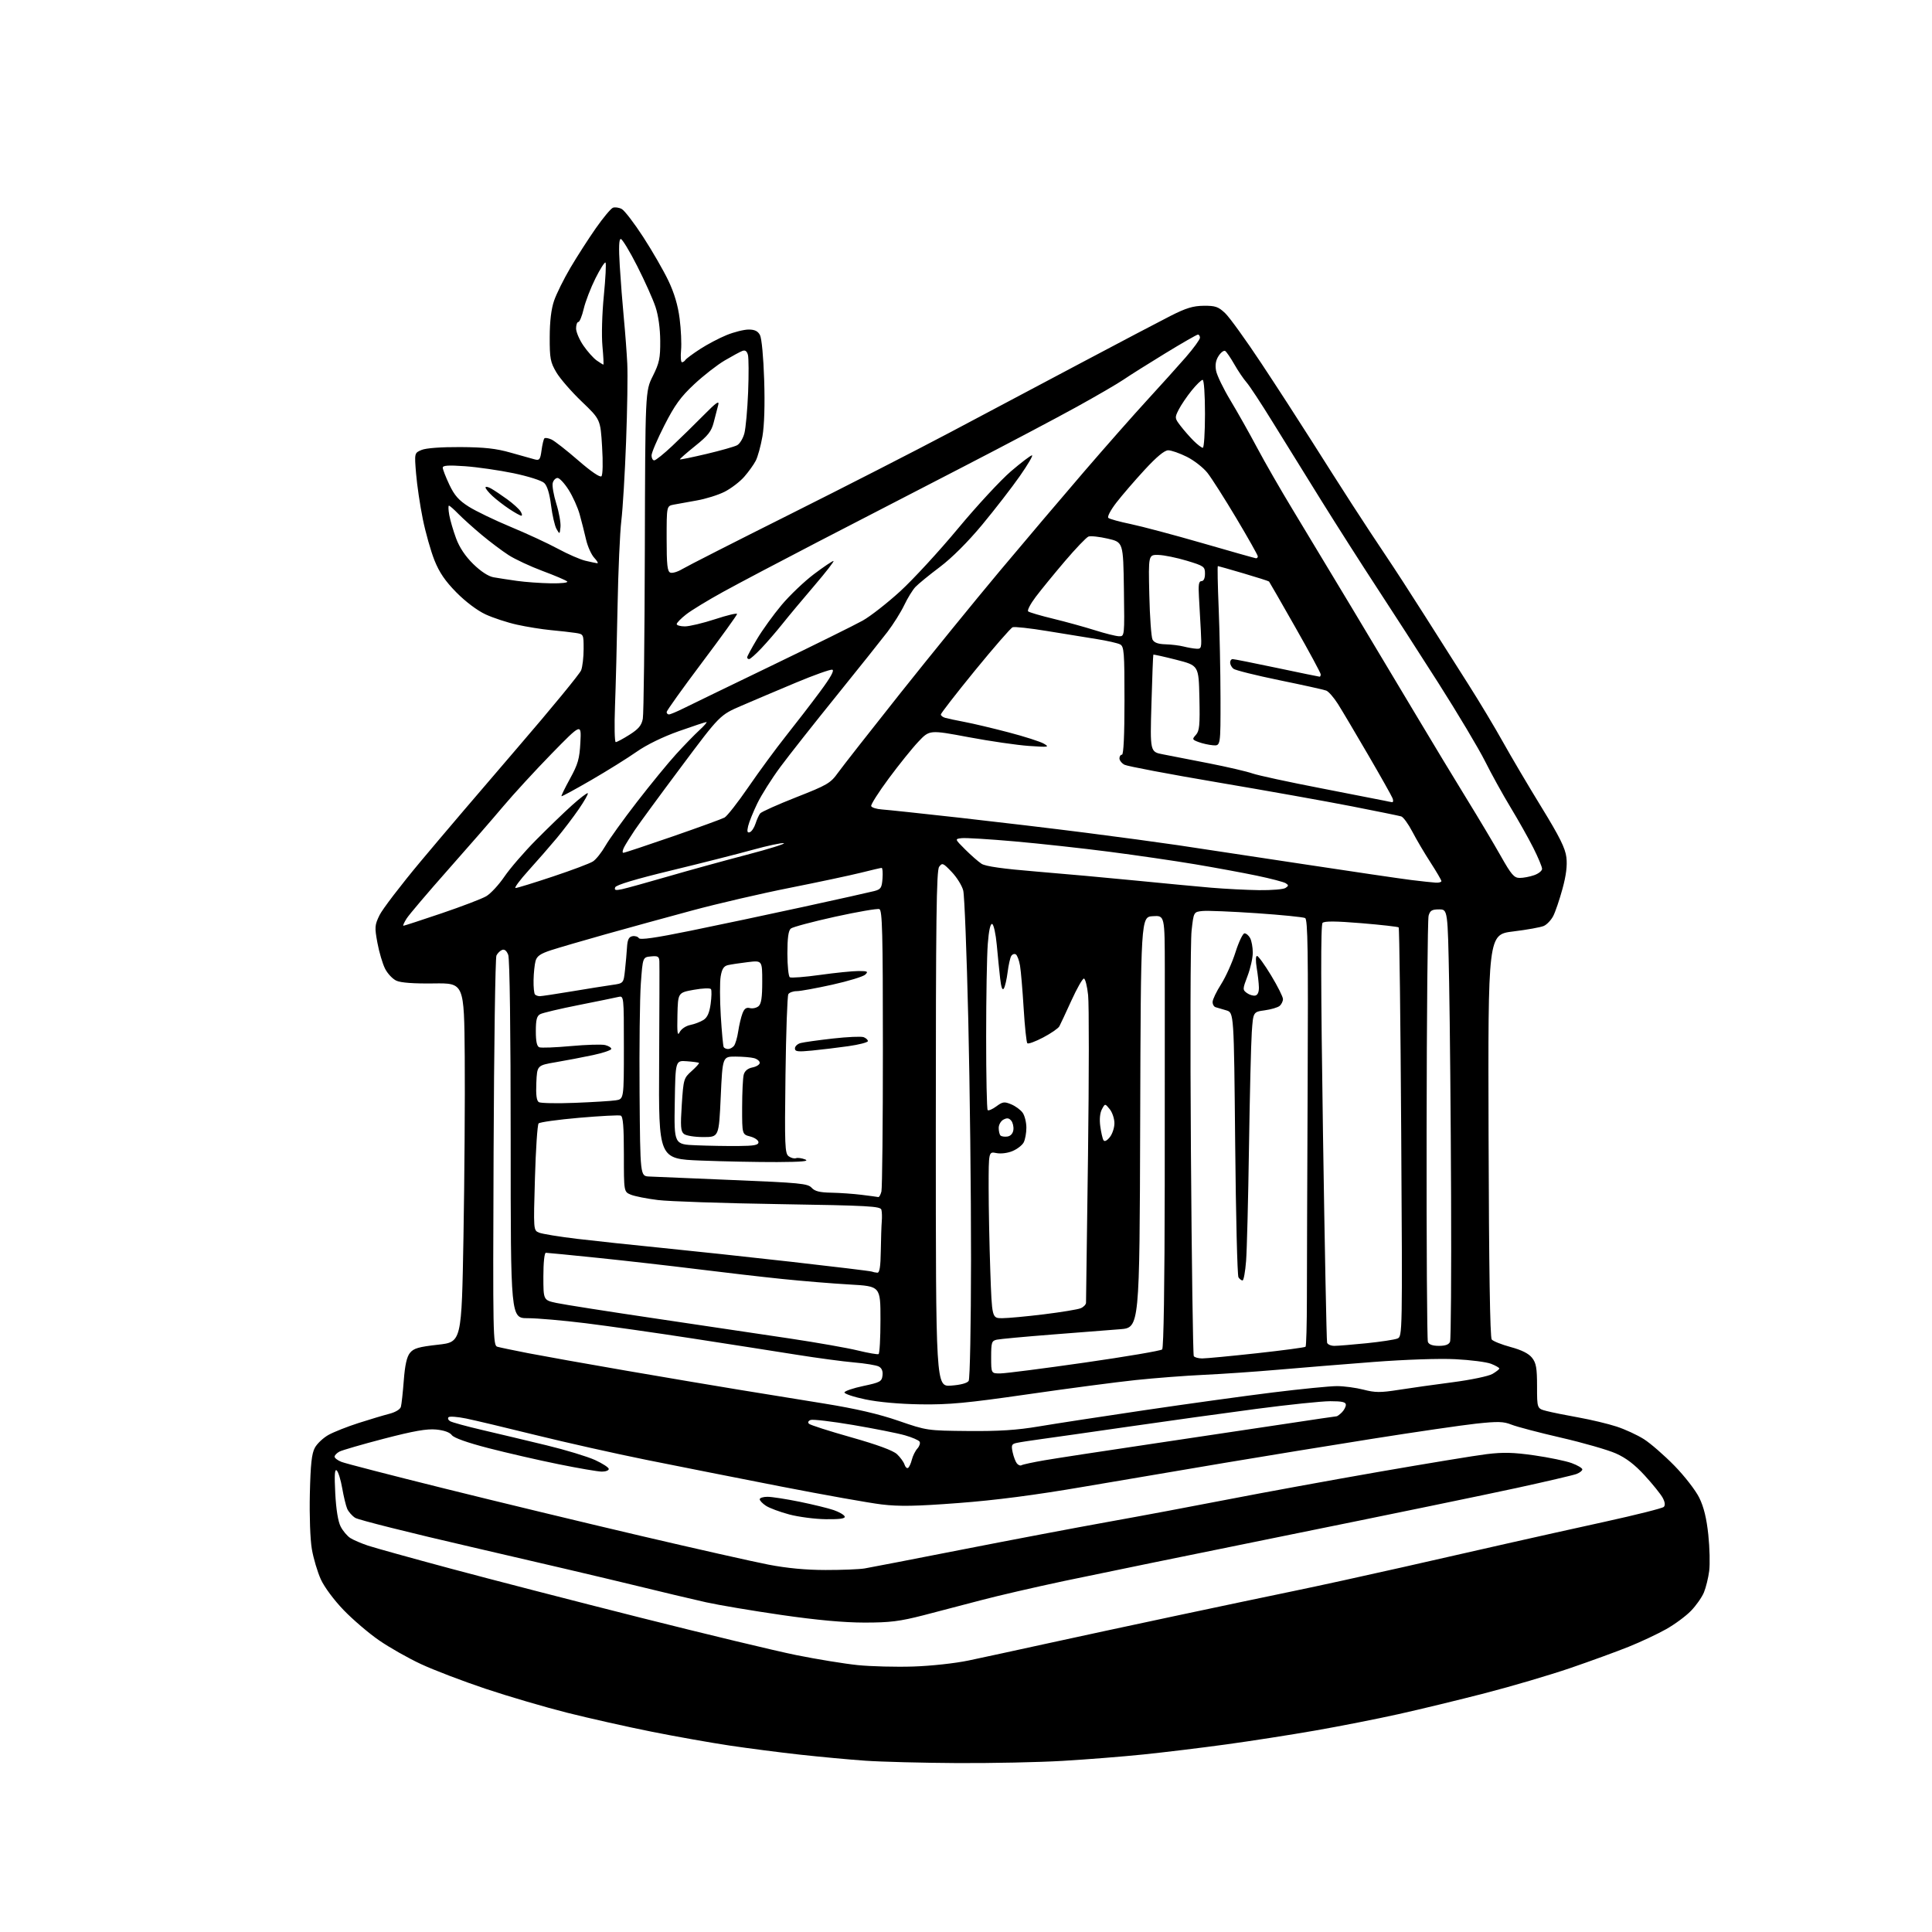 <?xml version="1.0" encoding="UTF-8" standalone="no"?>
<svg 
  version="1.1" 
  xmlns="http://www.w3.org/2000/svg" 
  xmlns:xlink="http://www.w3.org/1999/xlink" 
  xmlns:svg="http://www.w3.org/2000/svg"
  xmlns:rdf="http://www.w3.org/1999/02/22-rdf-syntax-ns#"
  xmlns:cc="http://creativecommons.org/ns#"
  xmlns:dc="http://purl.org/dc/elements/1.1/"
  viewBox="0 0 768 768"
  width="768"
  height="768"
>
<style>svg {background-color: white; }</style>"
<path stroke="none" fill="black" fill-rule="evenodd" d="M380.50,700.85C366.75,700.77 350.32,700.35 344.00,699.91C337.68,699.47 325.98,698.38 318.00,697.50C310.02,696.62 297.43,694.99 290.00,693.88C282.57,692.77 268.62,690.29 259.00,688.37C249.38,686.45 234.30,683.06 225.50,680.85C216.70,678.63 202.09,674.35 193.04,671.32C183.98,668.29 172.41,663.87 167.32,661.49C162.24,659.12 154.74,654.87 150.67,652.05C146.59,649.24 140.27,643.83 136.61,640.04C132.78,636.07 128.93,630.89 127.54,627.83C126.21,624.90 124.60,619.49 123.97,615.82C123.31,611.99 122.97,602.58 123.17,593.82C123.45,582.03 123.90,577.81 125.17,575.49C126.07,573.83 128.54,571.53 130.65,570.36C132.77,569.20 138.10,567.09 142.50,565.68C146.90,564.27 152.39,562.62 154.69,562.03C157.17,561.40 159.08,560.25 159.36,559.23C159.63,558.28 160.14,553.56 160.51,548.75C160.98,542.60 161.71,539.34 162.97,537.79C164.44,535.97 166.42,535.40 174.13,534.54C183.50,533.49 183.50,533.49 184.24,491.50C184.64,468.40 184.87,436.28 184.74,420.13C184.50,390.76 184.50,390.76 172.41,390.93C164.54,391.04 159.36,390.66 157.58,389.85C156.07,389.17 154.04,387.01 153.06,385.05C152.08,383.10 150.71,378.48 150.03,374.79C148.88,368.58 148.94,367.75 150.87,363.79C152.02,361.43 159.34,351.85 167.15,342.50C174.96,333.15 192.31,312.79 205.70,297.25C219.09,281.71 230.49,267.84 231.02,266.43C231.56,265.02 232.00,261.22 232.00,257.98C232.00,252.10 231.99,252.09 228.75,251.59C226.96,251.32 222.57,250.82 219.00,250.49C215.43,250.15 209.35,249.18 205.50,248.32C201.65,247.47 196.03,245.62 193.00,244.22C189.72,242.69 185.05,239.18 181.42,235.50C176.98,230.99 174.64,227.57 172.71,222.74C171.26,219.12 169.17,211.73 168.07,206.32C166.97,200.92 165.77,192.80 165.40,188.28C164.72,180.06 164.72,180.06 167.61,178.85C169.38,178.12 175.35,177.68 183.00,177.72C192.60,177.78 197.24,178.29 203.00,179.94C207.12,181.11 211.45,182.32 212.61,182.63C214.44,183.11 214.78,182.65 215.27,179.01C215.58,176.71 216.09,174.57 216.41,174.25C216.73,173.94 218.01,174.15 219.25,174.72C220.49,175.30 225.25,179.02 229.83,183.00C234.92,187.43 238.52,189.88 239.08,189.32C239.62,188.78 239.73,183.83 239.34,177.57C238.68,166.74 238.68,166.74 231.24,159.62C227.14,155.70 222.60,150.47 221.15,148.00C218.78,143.97 218.50,142.50 218.52,134.00C218.54,127.66 219.12,122.83 220.27,119.49C221.22,116.74 224.14,110.86 226.75,106.43C229.36,102.01 233.89,94.96 236.82,90.77C239.74,86.59 242.82,82.90 243.64,82.58C244.47,82.27 246.05,82.49 247.15,83.08C248.26,83.67 252.11,88.70 255.71,94.25C259.32,99.81 263.82,107.63 265.72,111.63C268.06,116.55 269.51,121.46 270.17,126.71C270.72,130.99 270.97,136.64 270.73,139.25C270.49,141.86 270.65,144.00 271.09,144.00C271.52,144.00 272.13,143.59 272.44,143.10C272.75,142.60 275.36,140.66 278.25,138.78C281.14,136.90 285.92,134.38 288.88,133.18C291.84,131.98 295.77,131.00 297.60,131.00C300.00,131.00 301.26,131.61 302.10,133.19C302.78,134.46 303.48,141.95 303.77,151.00C304.09,160.89 303.83,169.13 303.08,173.47C302.42,177.24 301.23,181.59 300.42,183.15C299.62,184.70 297.55,187.58 295.82,189.55C294.09,191.52 290.59,194.19 288.03,195.49C285.47,196.78 280.48,198.34 276.94,198.95C273.40,199.57 269.26,200.31 267.75,200.61C265.00,201.16 265.00,201.16 265.00,214.11C265.00,224.60 265.28,227.17 266.47,227.63C267.29,227.94 269.42,227.30 271.22,226.21C273.03,225.11 292.27,215.32 314.00,204.45C335.73,193.58 364.30,178.96 377.50,171.97C390.70,164.97 414.10,152.57 429.50,144.39C444.90,136.22 461.02,127.75 465.31,125.57C471.44,122.46 474.28,121.59 478.49,121.55C483.13,121.51 484.30,121.91 487.03,124.50C488.77,126.15 495.26,135.15 501.45,144.50C507.64,153.85 516.57,167.64 521.31,175.14C526.04,182.64 533.36,194.12 537.57,200.64C541.78,207.16 547.81,216.32 550.97,221.00C554.13,225.68 560.99,236.25 566.21,244.50C571.44,252.75 579.29,265.12 583.67,272.00C588.05,278.88 594.26,289.23 597.47,295.00C600.69,300.77 607.54,312.39 612.71,320.80C620.01,332.70 622.23,337.17 622.67,340.85C623.05,344.11 622.56,348.05 621.09,353.39C619.92,357.68 618.27,362.51 617.43,364.14C616.59,365.76 614.91,367.53 613.70,368.07C612.49,368.61 607.00,369.60 601.50,370.27C591.50,371.50 591.50,371.50 591.73,451.37C591.88,503.86 592.31,531.67 592.98,532.47C593.54,533.15 596.93,534.50 600.52,535.47C604.91,536.66 607.68,538.05 609.02,539.75C610.65,541.83 611.00,543.81 611.00,551.10C611.00,559.92 611.00,559.92 614.75,560.89C616.81,561.43 622.55,562.59 627.50,563.47C632.45,564.36 639.25,565.98 642.61,567.08C645.97,568.17 650.86,570.43 653.48,572.09C656.10,573.75 661.54,578.49 665.58,582.61C669.63,586.75 674.07,592.48 675.50,595.41C677.30,599.09 678.39,603.57 679.08,610.10C679.63,615.27 679.78,621.75 679.43,624.50C679.07,627.25 678.13,631.08 677.34,633.00C676.55,634.92 674.24,638.22 672.20,640.32C670.17,642.43 665.71,645.72 662.30,647.63C658.89,649.55 652.21,652.69 647.45,654.60C642.69,656.52 632.21,660.34 624.15,663.10C616.09,665.85 600.95,670.32 590.50,673.02C580.05,675.72 564.52,679.49 556.00,681.38C547.48,683.28 532.56,686.22 522.86,687.91C513.15,689.61 497.18,692.10 487.36,693.44C477.54,694.79 462.75,696.58 454.50,697.43C446.25,698.28 431.85,699.42 422.50,699.97C413.15,700.53 394.25,700.92 380.50,700.85zM363.00,662.47C370.04,662.25 379.65,661.20 385.00,660.08C390.23,658.98 403.95,656.02 415.50,653.48C427.05,650.95 450.23,645.96 467.00,642.40C483.77,638.83 505.15,634.34 514.50,632.41C523.85,630.48 543.20,626.25 557.50,623.01C571.80,619.76 590.70,615.47 599.50,613.48C608.30,611.48 625.60,607.63 637.95,604.92C650.30,602.21 660.84,599.56 661.38,599.02C662.02,598.38 661.87,597.13 660.96,595.42C660.19,593.99 656.99,590.00 653.84,586.57C649.82,582.18 646.40,579.56 642.31,577.75C639.12,576.34 629.32,573.52 620.55,571.50C611.77,569.48 602.90,567.14 600.84,566.32C597.67,565.05 595.46,564.99 586.77,565.92C581.10,566.54 562.52,569.25 545.48,571.95C528.44,574.65 502.12,578.94 487.00,581.48C471.88,584.02 446.68,588.29 431.00,590.97C411.35,594.34 395.82,596.36 380.98,597.48C364.09,598.76 357.54,598.88 350.48,598.04C345.54,597.45 327.55,594.24 310.50,590.92C293.45,587.59 269.38,582.82 257.00,580.33C244.62,577.83 224.82,573.39 213.00,570.47C201.18,567.54 188.70,564.58 185.28,563.88C181.86,563.18 178.72,562.95 178.31,563.36C177.89,563.77 178.17,564.49 178.91,564.94C179.65,565.40 185.49,567.00 191.88,568.49C198.27,569.98 209.70,572.70 217.28,574.54C224.86,576.37 233.52,579.01 236.53,580.38C239.54,581.76 242.00,583.36 242.00,583.94C242.00,584.53 240.76,585.00 239.25,584.99C237.74,584.99 229.97,583.66 222.00,582.04C214.03,580.43 201.51,577.55 194.19,575.66C185.78,573.49 180.41,571.58 179.61,570.48C178.81,569.38 176.51,568.56 173.39,568.26C169.67,567.91 164.49,568.82 152.64,571.90C143.95,574.16 135.98,576.48 134.92,577.04C133.86,577.61 133.00,578.52 133.00,579.06C133.00,579.60 134.24,580.54 135.75,581.13C137.26,581.73 155.60,586.47 176.50,591.66C197.40,596.86 232.50,605.33 254.50,610.48C276.50,615.63 299.45,620.80 305.50,621.97C312.81,623.38 320.42,624.10 328.20,624.10C334.63,624.11 341.60,623.83 343.70,623.48C345.79,623.13 363.25,619.75 382.50,615.97C401.75,612.19 427.85,607.24 440.50,604.97C453.15,602.71 474.75,598.66 488.50,595.98C502.25,593.30 529.02,588.41 548.00,585.10C566.98,581.80 586.29,578.62 590.92,578.05C597.54,577.24 601.60,577.34 609.92,578.53C615.74,579.36 622.41,580.75 624.75,581.60C627.09,582.46 629.00,583.59 629.00,584.11C629.00,584.63 627.96,585.44 626.69,585.93C625.42,586.41 614.73,588.91 602.94,591.48C591.15,594.05 550.67,602.40 513.00,610.03C475.32,617.67 434.85,625.96 423.05,628.46C411.25,630.97 396.40,634.40 390.05,636.09C383.70,637.78 373.39,640.47 367.14,642.08C357.63,644.52 353.81,645.00 343.64,645.00C335.43,644.99 324.76,644.02 310.66,641.98C299.19,640.32 285.69,638.05 280.66,636.93C275.62,635.81 262.50,632.69 251.50,630.00C240.50,627.32 211.70,620.55 187.50,614.98C163.30,609.40 142.47,604.18 141.20,603.37C139.94,602.56 138.49,600.91 137.99,599.70C137.48,598.49 136.60,594.82 136.03,591.55C135.46,588.27 134.49,585.12 133.87,584.55C133.05,583.78 132.89,586.18 133.27,593.60C133.61,600.05 134.38,604.84 135.42,606.84C136.31,608.57 138.04,610.62 139.27,611.40C140.50,612.18 143.65,613.53 146.28,614.41C148.90,615.28 163.75,619.41 179.28,623.58C194.80,627.75 228.65,636.50 254.50,643.02C280.35,649.54 308.25,656.25 316.50,657.92C324.75,659.58 335.77,661.38 341.00,661.91C346.23,662.44 356.12,662.69 363.00,662.47zM328.33,603.91C324.02,603.86 317.46,603.01 313.74,602.02C310.02,601.03 305.86,599.48 304.49,598.58C303.12,597.69 302.00,596.51 302.00,595.98C302.00,595.44 303.39,595.00 305.09,595.00C306.79,595.00 312.54,595.89 317.86,596.97C323.18,598.06 329.30,599.55 331.46,600.30C333.62,601.05 335.56,602.19 335.78,602.83C336.05,603.66 333.90,603.97 328.33,603.91zM360.96,583.52C361.41,583.25 362.09,581.78 362.47,580.26C362.85,578.74 363.84,576.74 364.68,575.81C365.51,574.89 365.90,573.65 365.55,573.08C365.19,572.50 362.56,571.36 359.70,570.55C356.84,569.73 347.59,567.90 339.15,566.46C330.71,565.03 323.10,564.13 322.23,564.46C321.29,564.83 321.03,565.42 321.58,565.97C322.09,566.47 329.63,568.89 338.35,571.35C348.86,574.33 354.99,576.59 356.58,578.07C357.89,579.31 359.23,581.15 359.55,582.17C359.88,583.19 360.51,583.80 360.96,583.52zM406.09,582.44C406.57,582.15 410.68,581.26 415.23,580.48C419.78,579.70 438.80,576.78 457.50,574.01C476.20,571.23 500.34,567.62 511.14,565.98C521.94,564.34 531.02,563.00 531.31,563.00C531.61,563.00 532.56,562.29 533.43,561.43C534.29,560.56 535.00,559.21 535.00,558.43C535.00,557.34 533.51,557.00 528.80,557.00C525.39,557.00 512.22,558.37 499.55,560.04C486.87,561.71 464.12,564.87 449.00,567.06C433.88,569.25 418.12,571.49 414.00,572.05C409.88,572.61 405.46,573.29 404.18,573.57C402.14,574.01 401.94,574.47 402.54,577.29C402.92,579.05 403.68,581.06 404.23,581.74C404.78,582.42 405.62,582.74 406.09,582.44zM384.89,568.85C397.13,568.96 404.21,568.50 412.89,567.04C419.28,565.96 438.23,563.05 455.00,560.57C471.77,558.09 494.69,554.92 505.92,553.53C517.15,552.14 528.64,551.00 531.45,551.00C534.26,551.00 539.02,551.64 542.01,552.41C546.64,553.61 548.75,553.63 555.98,552.49C560.67,551.75 570.35,550.39 577.50,549.46C584.65,548.53 591.74,547.05 593.25,546.17C594.76,545.29 596.00,544.31 596.00,544.00C596.00,543.69 594.54,542.85 592.75,542.14C590.96,541.43 584.55,540.60 578.50,540.30C572.07,539.98 558.57,540.44 546.00,541.40C534.17,542.31 517.08,543.70 508.00,544.49C498.93,545.28 485.65,546.19 478.50,546.52C471.35,546.85 459.20,547.78 451.50,548.59C443.80,549.40 424.45,551.95 408.50,554.26C384.29,557.75 377.27,558.41 366.00,558.25C357.65,558.13 349.26,557.38 344.00,556.28C339.32,555.30 335.58,554.05 335.69,553.50C335.79,552.95 339.17,551.80 343.19,550.95C349.87,549.54 350.53,549.18 350.81,546.77C351.02,545.02 350.51,543.82 349.31,543.20C348.31,542.69 343.90,541.96 339.50,541.59C335.10,541.21 324.75,539.82 316.50,538.50C308.25,537.18 289.67,534.28 275.21,532.05C260.75,529.82 241.65,527.10 232.77,526.00C223.88,524.90 213.55,524.00 209.81,524.00C203.00,524.00 203.00,524.00 203.00,453.07C203.00,409.76 202.62,381.14 202.03,379.58C201.41,377.95 200.54,377.24 199.61,377.60C198.81,377.90 197.79,378.91 197.34,379.83C196.89,380.75 196.38,416.00 196.21,458.17C195.91,531.30 195.98,534.86 197.70,535.35C198.69,535.64 204.22,536.79 210.00,537.92C215.78,539.04 233.32,542.18 249.00,544.88C264.68,547.58 284.70,550.97 293.50,552.40C302.30,553.83 317.67,556.32 327.65,557.94C340.20,559.97 349.31,562.08 357.15,564.79C368.43,568.68 368.60,568.70 384.89,568.85zM378.08,550.80C381.86,550.53 384.50,549.82 385.06,548.93C385.57,548.13 385.98,526.77 386.00,500.50C386.02,474.65 385.53,431.90 384.91,405.50C384.29,379.10 383.39,355.93 382.90,354.00C382.42,352.07 380.36,348.76 378.33,346.63C374.89,343.02 374.56,342.88 373.32,344.57C372.25,346.05 372.00,365.39 372.00,448.81C372.00,551.24 372.00,551.24 378.08,550.80zM397.75,545.95C399.81,545.93 414.89,543.99 431.26,541.64C447.63,539.29 461.46,536.94 461.98,536.42C462.57,535.83 462.96,510.58 463.00,470.98C463.04,435.52 463.05,396.91 463.03,385.20C463.00,363.89 463.00,363.89 458.25,364.20C453.50,364.50 453.50,364.50 453.24,446.15C452.99,527.79 452.99,527.79 445.24,528.39C440.98,528.72 428.73,529.68 418.00,530.52C407.27,531.36 397.49,532.27 396.25,532.54C394.20,532.99 394.00,533.61 394.00,539.52C394.00,546.00 394.00,546.00 397.75,545.95zM477.91,540.00C479.45,540.00 489.20,539.07 499.58,537.94C509.96,536.80 518.69,535.64 518.98,535.35C519.27,535.06 519.50,526.42 519.51,516.16C519.51,505.90 519.65,467.83 519.81,431.57C520.06,378.11 519.86,365.51 518.81,364.94C518.09,364.56 509.40,363.69 499.50,363.01C489.60,362.34 479.93,361.94 478.00,362.14C474.50,362.50 474.50,362.50 473.67,370.00C473.21,374.12 473.10,413.65 473.41,457.83C473.72,502.01 474.23,538.57 474.55,539.08C474.86,539.58 476.38,540.00 477.91,540.00zM349.25,538.27C349.66,538.06 350.00,531.90 350.00,524.59C350.00,511.30 350.00,511.30 337.75,510.61C331.01,510.23 318.98,509.24 311.00,508.42C303.02,507.60 287.73,505.83 277.00,504.49C266.27,503.16 248.61,501.15 237.74,500.03C226.87,498.91 217.54,498.00 216.99,498.00C216.41,498.00 216.00,501.86 216.00,507.42C216.00,516.83 216.00,516.83 221.22,517.95C224.10,518.57 241.76,521.34 260.47,524.11C279.19,526.88 303.27,530.47 314.00,532.08C324.73,533.69 336.88,535.83 341.00,536.84C345.12,537.84 348.84,538.49 349.25,538.27zM530.43,535.00C531.80,535.00 537.55,534.53 543.21,533.96C548.87,533.38 554.40,532.54 555.50,532.09C557.48,531.28 557.50,530.57 557.00,450.22C556.73,405.64 556.27,368.94 556.00,368.66C555.72,368.39 549.04,367.63 541.15,366.98C530.98,366.14 526.49,366.11 525.74,366.86C524.98,367.62 525.03,391.88 525.90,450.22C526.58,495.47 527.32,533.06 527.54,533.75C527.76,534.44 529.06,535.00 530.43,535.00zM572.00,535.00C574.60,535.00 575.98,534.48 576.42,533.34C576.77,532.43 576.96,506.44 576.83,475.59C576.71,444.74 576.36,406.45 576.05,390.50C575.50,361.50 575.50,361.50 572.05,361.50C569.21,361.50 568.47,361.95 567.89,364.00C567.51,365.38 567.15,403.70 567.10,449.17C567.04,494.64 567.27,532.55 567.61,533.42C568.01,534.48 569.47,535.00 572.00,535.00zM398.37,524.00C400.59,524.00 408.06,523.31 414.96,522.46C421.86,521.61 428.44,520.53 429.58,520.05C430.73,519.58 431.69,518.59 431.71,517.85C431.73,517.11 432.09,490.76 432.50,459.31C432.91,427.86 432.93,399.17 432.54,395.56C432.16,391.95 431.40,389.00 430.86,389.00C430.31,389.00 428.08,392.94 425.89,397.75C423.70,402.56 421.55,407.16 421.11,407.98C420.67,408.79 417.78,410.78 414.68,412.41C411.58,414.04 408.75,415.08 408.38,414.72C408.02,414.35 407.36,408.11 406.92,400.85C406.48,393.59 405.83,385.93 405.47,383.83C405.12,381.73 404.36,379.73 403.80,379.38C403.24,379.03 402.42,379.32 401.98,380.03C401.55,380.73 400.91,383.60 400.55,386.41C400.20,389.22 399.53,392.15 399.05,392.92C398.47,393.86 397.98,392.55 397.57,388.91C397.23,385.93 396.63,379.94 396.23,375.58C395.83,371.23 395.01,367.50 394.40,367.30C393.69,367.06 393.07,369.89 392.66,375.22C392.30,379.77 392.01,396.36 392.01,412.08C392.00,427.80 392.28,440.94 392.61,441.28C392.95,441.62 394.50,440.95 396.06,439.80C398.57,437.94 399.23,437.85 401.98,438.99C403.69,439.70 405.74,441.21 406.54,442.36C407.34,443.51 408.00,446.17 408.00,448.29C408.00,450.40 407.51,453.04 406.92,454.15C406.33,455.26 404.33,456.80 402.48,457.57C400.55,458.38 397.83,458.72 396.06,458.36C393.00,457.75 393.00,457.75 393.00,472.12C393.00,480.03 393.30,494.94 393.66,505.25C394.32,524.00 394.32,524.00 398.37,524.00zM493.93,509.00C493.48,509.00 492.75,508.44 492.31,507.75C491.86,507.06 491.27,483.11 491.00,454.52C490.50,402.55 490.50,402.55 487.50,401.64C485.85,401.14 483.94,400.58 483.25,400.39C482.56,400.21 482.01,399.26 482.03,398.28C482.04,397.30 483.57,394.12 485.42,391.22C487.27,388.31 489.85,382.58 491.14,378.48C492.44,374.39 494.05,371.03 494.71,371.02C495.38,371.01 496.40,371.87 496.96,372.93C497.53,374.00 498.00,376.59 498.00,378.68C498.00,380.78 497.07,384.96 495.92,387.96C493.93,393.20 493.92,393.47 495.66,394.74C496.65,395.46 498.15,395.92 498.98,395.75C499.95,395.56 500.47,394.38 500.43,392.47C500.39,390.84 500.00,387.36 499.56,384.75C499.10,381.97 499.15,380.00 499.69,380.00C500.19,380.00 502.72,383.50 505.30,387.77C507.89,392.05 510.00,396.27 510.00,397.15C510.00,398.03 509.39,399.26 508.65,399.88C507.91,400.49 505.24,401.28 502.73,401.62C498.16,402.25 498.16,402.25 497.60,410.38C497.30,414.84 496.80,435.38 496.49,456.00C496.19,476.62 495.67,496.99 495.34,501.25C495.01,505.51 494.38,509.00 493.93,509.00zM348.75,505.92C349.65,505.98 350.04,503.56 350.13,497.25C350.20,492.44 350.38,487.15 350.52,485.50C350.66,483.85 350.60,481.78 350.37,480.90C350.01,479.49 345.40,479.23 309.73,478.66C287.60,478.31 265.90,477.58 261.51,477.03C257.11,476.49 252.28,475.53 250.76,474.90C248.00,473.76 248.00,473.76 248.00,458.85C248.00,447.83 247.67,443.82 246.75,443.47C246.06,443.22 238.62,443.61 230.22,444.34C221.81,445.07 214.56,446.08 214.10,446.58C213.63,447.09 212.98,456.85 212.65,468.28C212.04,489.06 212.04,489.06 214.27,489.99C215.50,490.50 222.35,491.62 229.50,492.47C236.65,493.32 251.72,494.93 263.00,496.05C274.27,497.17 297.45,499.66 314.50,501.58C331.55,503.51 345.95,505.25 346.50,505.46C347.05,505.67 348.06,505.88 348.75,505.92zM349.14,475.85C349.49,475.93 350.05,474.93 350.38,473.63C350.70,472.33 350.97,446.66 350.96,416.59C350.96,370.75 350.73,361.83 349.56,361.39C348.79,361.09 340.86,362.46 331.94,364.42C323.01,366.39 315.10,368.50 314.36,369.12C313.40,369.91 313.00,372.86 313.00,379.06C313.00,383.91 313.44,388.15 313.97,388.48C314.51,388.81 319.92,388.39 326.01,387.54C332.09,386.69 338.95,386.00 341.25,386.00C344.88,386.00 345.24,386.19 343.96,387.42C343.16,388.20 337.27,390.00 330.88,391.42C324.49,392.84 318.10,394.00 316.69,394.00C315.27,394.00 313.79,394.54 313.38,395.19C312.97,395.85 312.46,410.34 312.24,427.40C311.88,455.54 312.00,458.53 313.52,459.64C314.44,460.31 315.74,460.65 316.41,460.40C317.08,460.14 318.73,460.37 320.07,460.90C321.83,461.61 318.77,461.89 308.91,461.94C301.44,461.97 287.78,461.70 278.56,461.34C261.80,460.68 261.80,460.68 262.02,422.59C262.13,401.64 262.18,383.46 262.11,382.19C262.02,380.20 261.54,379.92 258.75,380.19C255.50,380.50 255.50,380.50 254.74,391.00C254.33,396.77 254.10,416.35 254.24,434.50C254.50,467.50 254.50,467.50 258.00,467.68C259.93,467.79 274.88,468.41 291.23,469.08C317.99,470.17 321.12,470.48 322.63,472.15C323.89,473.54 325.84,474.03 330.40,474.11C333.76,474.17 339.20,474.55 342.50,474.96C345.80,475.37 348.79,475.77 349.14,475.85zM293.50,455.56C299.76,455.51 301.50,455.19 301.50,454.06C301.50,453.27 300.04,452.25 298.25,451.78C295.00,450.94 295.00,450.94 295.01,440.22C295.02,434.32 295.30,428.46 295.64,427.20C296.05,425.69 297.25,424.70 299.13,424.32C300.71,424.01 302.00,423.18 302.00,422.49C302.00,421.80 300.99,420.96 299.75,420.63C298.51,420.30 295.19,420.02 292.36,420.01C287.23,420.00 287.23,420.00 286.50,436.00C285.77,452.00 285.77,452.00 279.58,452.00C276.10,452.00 272.71,451.45 271.86,450.75C270.59,449.71 270.45,447.77 271.02,439.08C271.69,428.94 271.80,428.57 274.95,425.76C276.73,424.16 278.04,422.71 277.85,422.52C277.66,422.33 275.48,422.04 273.00,421.86C268.50,421.54 268.50,421.54 268.23,438.23C267.95,454.92 267.95,454.92 276.73,455.27C281.55,455.47 289.10,455.60 293.50,455.56zM441.16,452.05C442.17,450.80 443.00,448.30 443.00,446.50C443.00,444.70 442.16,442.19 441.14,440.92C439.27,438.62 439.27,438.62 438.02,440.96C437.24,442.42 437.00,444.97 437.38,447.73C437.71,450.17 438.28,452.65 438.65,453.25C439.07,453.92 440.00,453.48 441.16,452.05zM400.46,451.79C401.71,451.61 402.63,450.61 402.83,449.19C403.01,447.93 402.62,446.25 401.97,445.47C401.10,444.42 400.29,444.31 398.89,445.06C397.85,445.61 397.00,447.10 397.00,448.37C397.00,449.63 397.32,450.99 397.71,451.38C398.10,451.77 399.34,451.95 400.46,451.79zM228.49,438.40C235.64,438.12 242.96,437.67 244.75,437.40C248.00,436.91 248.00,436.91 248.00,416.35C248.00,395.78 248.00,395.78 245.75,396.31C244.51,396.61 237.43,398.05 230.00,399.53C222.57,401.00 215.71,402.63 214.75,403.14C213.39,403.86 213.00,405.37 213.00,409.93C213.00,413.98 213.42,415.95 214.38,416.31C215.14,416.61 220.79,416.39 226.95,415.83C233.10,415.27 239.23,415.09 240.57,415.43C241.91,415.76 243.00,416.45 243.00,416.95C243.00,417.45 239.74,418.56 235.75,419.41C231.76,420.26 225.12,421.53 221.00,422.23C213.50,423.51 213.50,423.51 213.20,430.41C212.99,435.24 213.29,437.56 214.19,438.12C214.90,438.55 221.33,438.68 228.49,438.40zM322.75,417.62C317.09,418.17 316.00,418.03 316.00,416.75C316.00,415.92 317.01,414.96 318.25,414.63C319.49,414.29 325.25,413.49 331.06,412.83C336.87,412.18 342.38,411.93 343.31,412.29C344.24,412.65 345.00,413.35 345.00,413.85C345.00,414.36 341.51,415.26 337.25,415.87C332.99,416.47 326.46,417.26 322.75,417.62zM289.44,417.00C290.16,417.00 291.21,416.44 291.76,415.75C292.32,415.06 293.08,412.48 293.45,410.00C293.82,407.52 294.58,404.31 295.14,402.86C295.87,400.94 296.67,400.36 298.08,400.73C299.14,401.01 300.68,400.68 301.51,400.00C302.62,399.07 303.00,396.58 303.00,390.26C303.00,381.77 303.00,381.77 297.25,382.46C294.09,382.84 290.52,383.38 289.32,383.66C287.70,384.05 286.97,385.20 286.48,388.14C286.11,390.31 286.13,397.36 286.52,403.80C286.92,410.23 287.44,415.84 287.68,416.25C287.92,416.66 288.71,417.00 289.44,417.00zM270.17,410.30C270.79,409.05 272.60,407.82 274.38,407.45C276.10,407.10 278.47,406.19 279.65,405.44C281.17,404.48 282.00,402.63 282.49,399.09C282.87,396.34 282.93,393.69 282.63,393.21C282.32,392.71 279.37,392.82 275.79,393.46C269.50,394.60 269.50,394.60 269.29,403.55C269.13,410.57 269.32,412.03 270.17,410.30zM214.57,396.00C215.25,396.00 220.91,395.15 227.15,394.11C233.39,393.06 240.61,391.92 243.18,391.55C247.87,390.90 247.87,390.90 248.44,385.70C248.75,382.84 249.12,378.70 249.25,376.51C249.44,373.51 249.97,372.43 251.38,372.16C252.41,371.96 253.57,372.31 253.95,372.92C254.44,373.71 260.48,372.85 274.57,369.97C285.53,367.74 305.75,363.46 319.50,360.46C333.25,357.46 345.85,354.66 347.50,354.22C350.16,353.53 350.53,352.96 350.81,349.22C350.98,346.90 350.83,345.00 350.47,345.00C350.12,345.00 346.38,345.87 342.17,346.93C337.95,347.98 325.27,350.68 314.00,352.92C302.73,355.15 285.18,359.22 275.00,361.97C264.82,364.71 249.30,368.98 240.50,371.45C231.70,373.92 222.04,376.75 219.04,377.72C214.82,379.10 213.42,380.07 212.89,382.00C212.51,383.38 212.15,386.79 212.10,389.58C212.04,392.38 212.30,394.97 212.67,395.33C213.03,395.70 213.89,396.00 214.57,396.00zM160.37,368.00C160.68,368.00 167.50,365.78 175.52,363.06C183.54,360.34 191.54,357.29 193.28,356.27C195.03,355.25 198.26,351.76 200.48,348.51C202.69,345.26 208.32,338.73 213.00,334.00C217.68,329.27 224.13,323.03 227.35,320.14C230.57,317.24 233.41,315.07 233.66,315.32C233.91,315.57 232.30,318.41 230.08,321.64C227.86,324.86 223.90,330.07 221.27,333.22C218.65,336.37 213.64,342.11 210.15,345.97C206.65,349.84 204.31,353.00 204.94,353.00C205.57,353.00 212.25,350.95 219.79,348.43C227.33,345.92 234.49,343.23 235.70,342.44C236.92,341.66 239.14,338.87 240.64,336.26C242.14,333.64 247.78,325.79 253.19,318.80C258.59,311.82 265.59,303.27 268.75,299.81C271.91,296.34 276.07,292.06 278.00,290.28C279.93,288.50 281.20,287.04 280.82,287.02C280.45,287.01 275.50,288.65 269.82,290.66C263.50,292.90 257.03,296.06 253.11,298.81C249.60,301.28 241.50,306.33 235.11,310.04C228.73,313.74 223.37,316.65 223.20,316.51C223.04,316.36 224.57,313.21 226.61,309.50C229.77,303.75 230.37,301.63 230.71,295.13C231.11,287.50 231.11,287.50 219.30,299.58C212.81,306.23 204.13,315.68 200.00,320.58C195.88,325.49 185.98,336.86 178.00,345.86C170.03,354.86 162.67,363.53 161.65,365.11C160.64,366.70 160.06,368.00 160.37,368.00zM247.25,353.47C249.04,353.09 257.25,350.81 265.50,348.42C273.75,346.02 287.86,342.14 296.86,339.78C305.86,337.43 312.48,335.35 311.58,335.17C310.68,334.99 305.11,336.18 299.22,337.81C293.32,339.44 278.74,343.14 266.80,346.03C252.66,349.45 244.91,351.78 244.55,352.72C244.11,353.87 244.66,354.02 247.25,353.47zM500.50,353.85C505.45,353.91 510.18,353.53 511.00,352.98C512.27,352.15 512.29,351.86 511.10,351.10C510.33,350.60 505.16,349.25 499.60,348.09C494.05,346.93 482.98,344.89 475.00,343.55C467.02,342.21 451.73,339.98 441.00,338.59C430.27,337.20 413.31,335.34 403.29,334.46C393.28,333.58 383.83,333.00 382.29,333.18C379.50,333.50 379.50,333.50 383.68,337.68C385.98,339.98 388.91,342.54 390.18,343.37C391.77,344.39 398.66,345.37 412.00,346.46C422.73,347.34 440.50,348.95 451.50,350.04C462.50,351.13 476.00,352.41 481.50,352.88C487.00,353.34 495.55,353.78 500.50,353.85zM570.75,350.87C571.99,350.94 572.99,350.66 572.98,350.25C572.97,349.84 571.03,346.53 568.68,342.89C566.32,339.26 563.07,333.75 561.45,330.64C559.83,327.53 557.83,324.78 557.00,324.53C556.17,324.28 547.30,322.47 537.29,320.51C527.27,318.55 503.31,314.27 484.04,311.01C464.77,307.74 448.11,304.59 447.00,304.00C445.90,303.41 445.00,302.27 445.00,301.46C445.00,300.66 445.45,300.00 446.00,300.00C446.64,300.00 447.00,292.18 447.00,278.54C447.00,259.11 446.83,256.98 445.25,256.15C444.29,255.65 440.12,254.70 436.00,254.05C431.88,253.41 422.97,251.96 416.22,250.84C409.46,249.73 403.31,249.05 402.55,249.34C401.79,249.63 395.06,257.37 387.58,266.52C380.11,275.68 374.00,283.56 374.00,284.02C374.00,284.49 374.79,285.09 375.75,285.36C376.71,285.64 380.20,286.37 383.50,287.00C386.80,287.62 394.64,289.48 400.93,291.13C407.21,292.77 413.51,294.79 414.93,295.61C417.31,297.00 416.87,297.06 409.00,296.52C404.32,296.20 393.52,294.63 385.00,293.03C369.50,290.13 369.50,290.13 365.08,294.82C362.64,297.39 357.35,303.97 353.31,309.43C349.26,314.90 346.11,319.85 346.31,320.43C346.50,321.02 348.42,321.62 350.58,321.77C352.73,321.92 366.65,323.40 381.50,325.06C396.35,326.72 418.93,329.41 431.69,331.04C444.44,332.66 460.86,334.89 468.19,335.97C475.51,337.06 497.70,340.41 517.50,343.42C537.30,346.43 556.88,349.31 561.00,349.82C565.12,350.33 569.51,350.80 570.75,350.87zM604.10,348.99C605.53,349.00 608.12,348.51 609.85,347.90C611.58,347.30 613.00,346.16 613.00,345.38C613.00,344.59 611.44,340.85 609.53,337.06C607.62,333.27 603.55,326.03 600.49,320.98C597.42,315.92 592.86,307.67 590.35,302.64C587.83,297.61 579.47,283.60 571.77,271.50C564.06,259.40 553.03,242.30 547.26,233.50C541.49,224.70 531.59,209.18 525.25,199.00C518.91,188.82 510.13,174.65 505.72,167.50C501.32,160.35 496.73,153.38 495.52,152.00C494.31,150.62 492.12,147.39 490.65,144.80C489.18,142.22 487.55,139.84 487.03,139.52C486.51,139.20 485.34,140.07 484.43,141.46C483.29,143.21 482.97,145.03 483.41,147.37C483.76,149.23 486.32,154.52 489.10,159.13C491.87,163.73 496.66,172.22 499.73,178.00C502.80,183.78 509.14,194.80 513.81,202.50C518.48,210.20 529.06,227.75 537.31,241.50C545.57,255.25 557.29,274.82 563.35,285.00C569.42,295.18 578.26,309.80 583.00,317.50C587.74,325.20 593.85,335.43 596.56,340.24C600.78,347.72 601.88,348.99 604.10,348.99zM247.79,339.00C248.26,339.00 257.08,336.07 267.39,332.50C277.71,328.92 286.98,325.55 288.00,325.00C289.02,324.46 293.33,318.95 297.58,312.76C301.83,306.57 308.53,297.46 312.47,292.50C316.41,287.55 322.48,279.68 325.94,275.00C330.24,269.21 331.79,266.41 330.82,266.21C330.03,266.06 323.56,268.36 316.44,271.34C309.32,274.32 299.60,278.44 294.83,280.50C286.16,284.23 286.16,284.23 270.75,304.87C262.27,316.21 253.98,327.52 252.32,330.00C250.66,332.48 248.76,335.51 248.11,336.75C247.46,337.99 247.32,339.00 247.79,339.00zM298.05,330.82C298.78,330.57 299.80,329.05 300.32,327.44C300.84,325.82 301.68,323.98 302.17,323.35C302.67,322.72 309.12,319.83 316.49,316.93C328.92,312.05 330.14,311.33 333.13,307.16C334.91,304.69 346.05,290.48 357.88,275.58C369.72,260.69 387.51,238.82 397.41,227.00C407.32,215.18 422.40,197.40 430.92,187.50C439.44,177.60 450.75,164.78 456.06,159.00C461.37,153.22 468.25,145.58 471.36,142.01C474.46,138.44 477.00,134.95 477.00,134.26C477.00,133.57 476.64,133.00 476.20,133.00C475.76,133.00 469.87,136.38 463.10,140.52C456.34,144.65 448.94,149.31 446.66,150.88C444.37,152.45 435.98,157.34 428.00,161.74C420.02,166.15 399.55,176.96 382.50,185.76C365.45,194.56 339.57,207.93 325.00,215.47C310.43,223.02 293.55,231.92 287.50,235.25C281.45,238.58 274.81,242.62 272.75,244.24C270.69,245.85 269.00,247.58 269.00,248.08C269.00,248.59 270.47,249.00 272.26,249.00C274.05,249.00 279.45,247.71 284.26,246.14C289.07,244.56 293.00,243.62 293.00,244.06C293.00,244.49 286.70,253.22 279.00,263.46C271.30,273.71 265.00,282.52 265.00,283.04C265.00,283.57 265.41,284.00 265.92,284.00C266.42,284.00 269.01,282.92 271.67,281.60C274.33,280.28 290.19,272.59 306.93,264.51C323.66,256.43 339.86,248.42 342.93,246.70C345.99,244.99 352.70,239.74 357.84,235.05C362.98,230.35 373.33,219.11 380.84,210.07C388.35,201.03 397.83,190.80 401.90,187.32C405.97,183.84 409.72,181.00 410.24,181.00C410.75,181.00 408.57,184.71 405.40,189.25C402.23,193.79 395.50,202.48 390.45,208.57C384.68,215.51 378.39,221.78 373.58,225.41C369.36,228.58 365.00,232.15 363.88,233.34C362.76,234.53 360.77,237.77 359.45,240.54C358.13,243.31 355.13,248.10 352.78,251.19C350.42,254.27 341.28,265.73 332.46,276.65C323.63,287.57 313.62,300.26 310.22,304.85C306.81,309.45 302.69,315.97 301.05,319.35C299.41,322.73 297.77,326.80 297.40,328.38C296.89,330.54 297.05,331.15 298.05,330.82zM553.36,318.88C553.83,318.95 553.93,318.25 553.57,317.33C553.22,316.41 548.85,308.65 543.86,300.08C538.87,291.51 533.47,282.40 531.85,279.84C530.23,277.28 528.14,274.88 527.20,274.52C526.27,274.15 517.87,272.30 508.55,270.39C499.23,268.47 491.01,266.43 490.30,265.83C489.58,265.24 489.00,264.14 489.00,263.38C489.00,262.62 489.44,262.00 489.98,262.00C490.52,262.00 498.43,263.57 507.57,265.50C516.71,267.43 524.37,269.00 524.59,269.00C524.82,269.00 525.00,268.57 525.00,268.05C525.00,267.53 520.45,259.09 514.88,249.30C509.32,239.51 504.63,231.35 504.46,231.16C504.30,230.98 499.74,229.52 494.33,227.93C488.92,226.34 484.33,225.03 484.12,225.02C483.91,225.01 484.06,232.54 484.44,241.75C484.82,250.96 485.15,267.05 485.17,277.50C485.20,296.50 485.20,296.50 482.19,296.26C480.53,296.12 477.95,295.55 476.45,294.98C473.89,294.01 473.83,293.85 475.40,292.11C476.80,290.56 477.02,288.27 476.78,277.41C476.50,264.55 476.50,264.55 467.59,262.27C462.68,261.02 458.58,260.11 458.47,260.25C458.36,260.39 458.02,269.14 457.72,279.70C457.16,298.89 457.16,298.89 462.33,299.87C465.17,300.41 473.45,302.03 480.72,303.46C487.99,304.89 495.71,306.69 497.88,307.46C500.06,308.23 512.33,310.88 525.17,313.36C538.00,315.85 549.40,318.08 550.50,318.32C551.60,318.57 552.89,318.82 553.36,318.88zM244.77,295.00C245.23,295.00 247.70,293.68 250.25,292.06C253.86,289.77 255.03,288.36 255.53,285.70C255.88,283.82 256.24,253.76 256.33,218.89C256.50,155.50 256.50,155.50 259.50,149.50C262.10,144.29 262.49,142.44 262.45,135.50C262.42,130.54 261.71,125.41 260.57,122.00C259.57,118.97 256.29,111.66 253.29,105.75C250.29,99.84 247.35,95.00 246.77,95.00C246.04,95.00 245.92,98.42 246.37,105.75C246.73,111.66 247.46,121.00 247.99,126.50C248.52,132.00 249.13,140.10 249.35,144.50C249.57,148.90 249.36,162.85 248.88,175.50C248.41,188.15 247.56,202.32 246.99,207.00C246.43,211.68 245.75,226.97 245.49,241.00C245.23,255.03 244.77,272.91 244.47,280.75C244.18,288.59 244.31,295.00 244.77,295.00zM297.79,262.00C297.36,262.00 297.00,261.69 297.00,261.31C297.00,260.93 298.76,257.67 300.91,254.06C303.05,250.45 307.46,244.35 310.69,240.50C313.92,236.65 319.70,231.14 323.53,228.25C327.36,225.36 330.86,223.00 331.31,223.00C331.75,223.00 328.35,227.39 323.76,232.75C319.17,238.11 313.44,244.97 311.03,248.00C308.62,251.03 304.83,255.41 302.61,257.75C300.40,260.09 298.23,262.00 297.79,262.00zM475.62,257.88C477.62,257.99 477.71,257.62 477.35,250.75C477.14,246.76 476.80,240.69 476.60,237.25C476.31,232.42 476.54,231.00 477.62,231.00C478.48,231.00 479.00,229.90 479.00,228.04C479.00,225.24 478.62,224.97 471.75,222.89C467.76,221.69 462.70,220.65 460.50,220.60C456.50,220.50 456.50,220.50 456.87,236.50C457.07,245.30 457.65,253.29 458.15,254.25C458.79,255.46 460.37,256.04 463.29,256.12C465.60,256.18 468.85,256.58 470.50,257.00C472.15,257.42 474.45,257.82 475.62,257.88zM444.77,252.92C447.04,253.00 447.04,253.00 446.77,234.27C446.50,215.54 446.50,215.54 440.36,214.12C436.98,213.34 433.53,212.97 432.68,213.29C431.84,213.62 427.63,218.01 423.32,223.07C419.02,228.12 413.79,234.52 411.71,237.28C409.62,240.05 408.27,242.63 408.71,243.03C409.14,243.42 413.63,244.74 418.68,245.96C423.73,247.19 431.15,249.24 435.18,250.51C439.21,251.79 443.52,252.87 444.77,252.92zM218.95,231.88C223.25,231.95 226.00,231.63 225.45,231.13C224.93,230.65 220.53,228.77 215.68,226.97C210.83,225.16 204.76,222.33 202.18,220.67C199.61,219.01 194.80,215.40 191.50,212.64C188.20,209.89 184.04,206.14 182.25,204.32C180.47,202.49 178.76,201.00 178.46,201.00C178.16,201.00 178.22,202.69 178.59,204.75C178.96,206.81 180.18,210.97 181.30,214.00C182.63,217.62 184.96,221.10 188.11,224.20C191.13,227.15 194.12,229.11 196.20,229.48C198.01,229.80 202.20,230.45 205.50,230.91C208.80,231.38 214.85,231.81 218.95,231.88zM237.42,223.90C237.93,223.95 237.40,222.99 236.24,221.75C235.07,220.51 233.61,217.25 232.97,214.50C232.34,211.75 231.20,207.24 230.43,204.48C229.67,201.72 227.69,197.33 226.04,194.73C224.39,192.13 222.41,190.00 221.64,190.00C220.87,190.00 220.00,190.89 219.72,191.98C219.43,193.07 220.07,196.78 221.14,200.22C222.22,203.66 222.96,207.83 222.80,209.49C222.50,212.45 222.48,212.47 221.22,210.27C220.52,209.04 219.55,204.81 219.05,200.87C218.45,196.13 217.53,193.13 216.33,191.99C215.30,191.02 209.96,189.33 204.12,188.11C198.40,186.93 189.74,185.68 184.87,185.33C178.24,184.86 176.00,185.01 176.00,185.91C176.00,186.58 177.18,189.61 178.61,192.65C180.65,196.95 182.36,198.89 186.36,201.42C189.19,203.20 196.68,206.81 203.00,209.44C209.32,212.06 217.75,215.96 221.72,218.11C225.69,220.26 230.64,222.42 232.72,222.91C234.80,223.40 236.92,223.84 237.42,223.90zM499.25,221.92C499.66,221.96 500.00,221.62 500.00,221.16C500.00,220.70 496.17,213.90 491.49,206.05C486.81,198.20 481.63,190.06 479.97,187.96C478.31,185.87 474.63,183.00 471.78,181.58C468.94,180.16 465.61,179.00 464.39,179.00C462.90,179.00 459.81,181.56 455.02,186.75C451.09,191.01 446.03,196.88 443.78,199.79C441.47,202.78 440.08,205.43 440.59,205.88C441.09,206.32 445.10,207.42 449.51,208.33C453.91,209.25 466.74,212.66 478.01,215.92C489.28,219.18 498.84,221.88 499.25,221.92zM207.24,205.00C206.81,205.00 204.67,203.81 202.48,202.36C200.29,200.91 197.26,198.57 195.75,197.17C194.24,195.77 193.00,194.25 193.00,193.78C193.00,193.32 194.02,193.51 195.26,194.22C196.50,194.92 199.38,196.85 201.65,198.50C203.93,200.15 206.29,202.29 206.90,203.25C207.52,204.21 207.67,205.00 207.24,205.00zM260.07,183.00C260.67,183.00 263.89,180.41 267.24,177.25C270.60,174.09 276.23,168.57 279.76,165.00C284.74,159.95 286.03,159.06 285.50,161.00C285.13,162.38 284.33,165.47 283.72,167.88C282.80,171.48 281.48,173.16 276.31,177.30C272.85,180.08 270.13,182.47 270.28,182.61C270.42,182.76 275.17,181.78 280.82,180.45C286.47,179.11 291.96,177.56 293.01,176.99C294.07,176.43 295.37,174.29 295.91,172.23C296.44,170.18 297.11,162.83 297.39,155.91C297.67,148.98 297.63,142.32 297.32,141.10C296.92,139.58 296.23,139.08 295.12,139.49C294.23,139.82 291.06,141.54 288.07,143.30C285.08,145.06 279.62,149.32 275.94,152.76C270.56,157.78 268.22,161.02 264.12,169.06C261.30,174.58 259.00,179.97 259.00,181.05C259.00,182.12 259.48,183.00 260.07,183.00zM478.14,178.00C478.61,178.00 479.00,171.93 479.00,164.50C479.00,156.81 478.60,151.00 478.07,151.00C477.55,151.00 475.58,152.91 473.69,155.25C471.80,157.59 469.49,161.00 468.56,162.82C466.92,166.06 466.94,166.23 469.31,169.32C470.65,171.07 472.99,173.74 474.51,175.25C476.03,176.76 477.66,178.00 478.14,178.00zM239.84,144.95C240.02,144.98 239.86,141.68 239.48,137.62C239.09,133.42 239.32,124.77 240.03,117.59C240.71,110.63 241.02,104.68 240.70,104.37C240.39,104.05 238.59,106.88 236.70,110.65C234.82,114.42 232.72,119.86 232.04,122.75C231.36,125.64 230.40,128.00 229.90,128.00C229.41,128.00 229.00,129.16 229.00,130.57C229.00,131.98 230.32,135.06 231.93,137.40C233.55,139.75 235.91,142.39 237.18,143.28C238.46,144.17 239.65,144.92 239.84,144.95z" />

</svg>